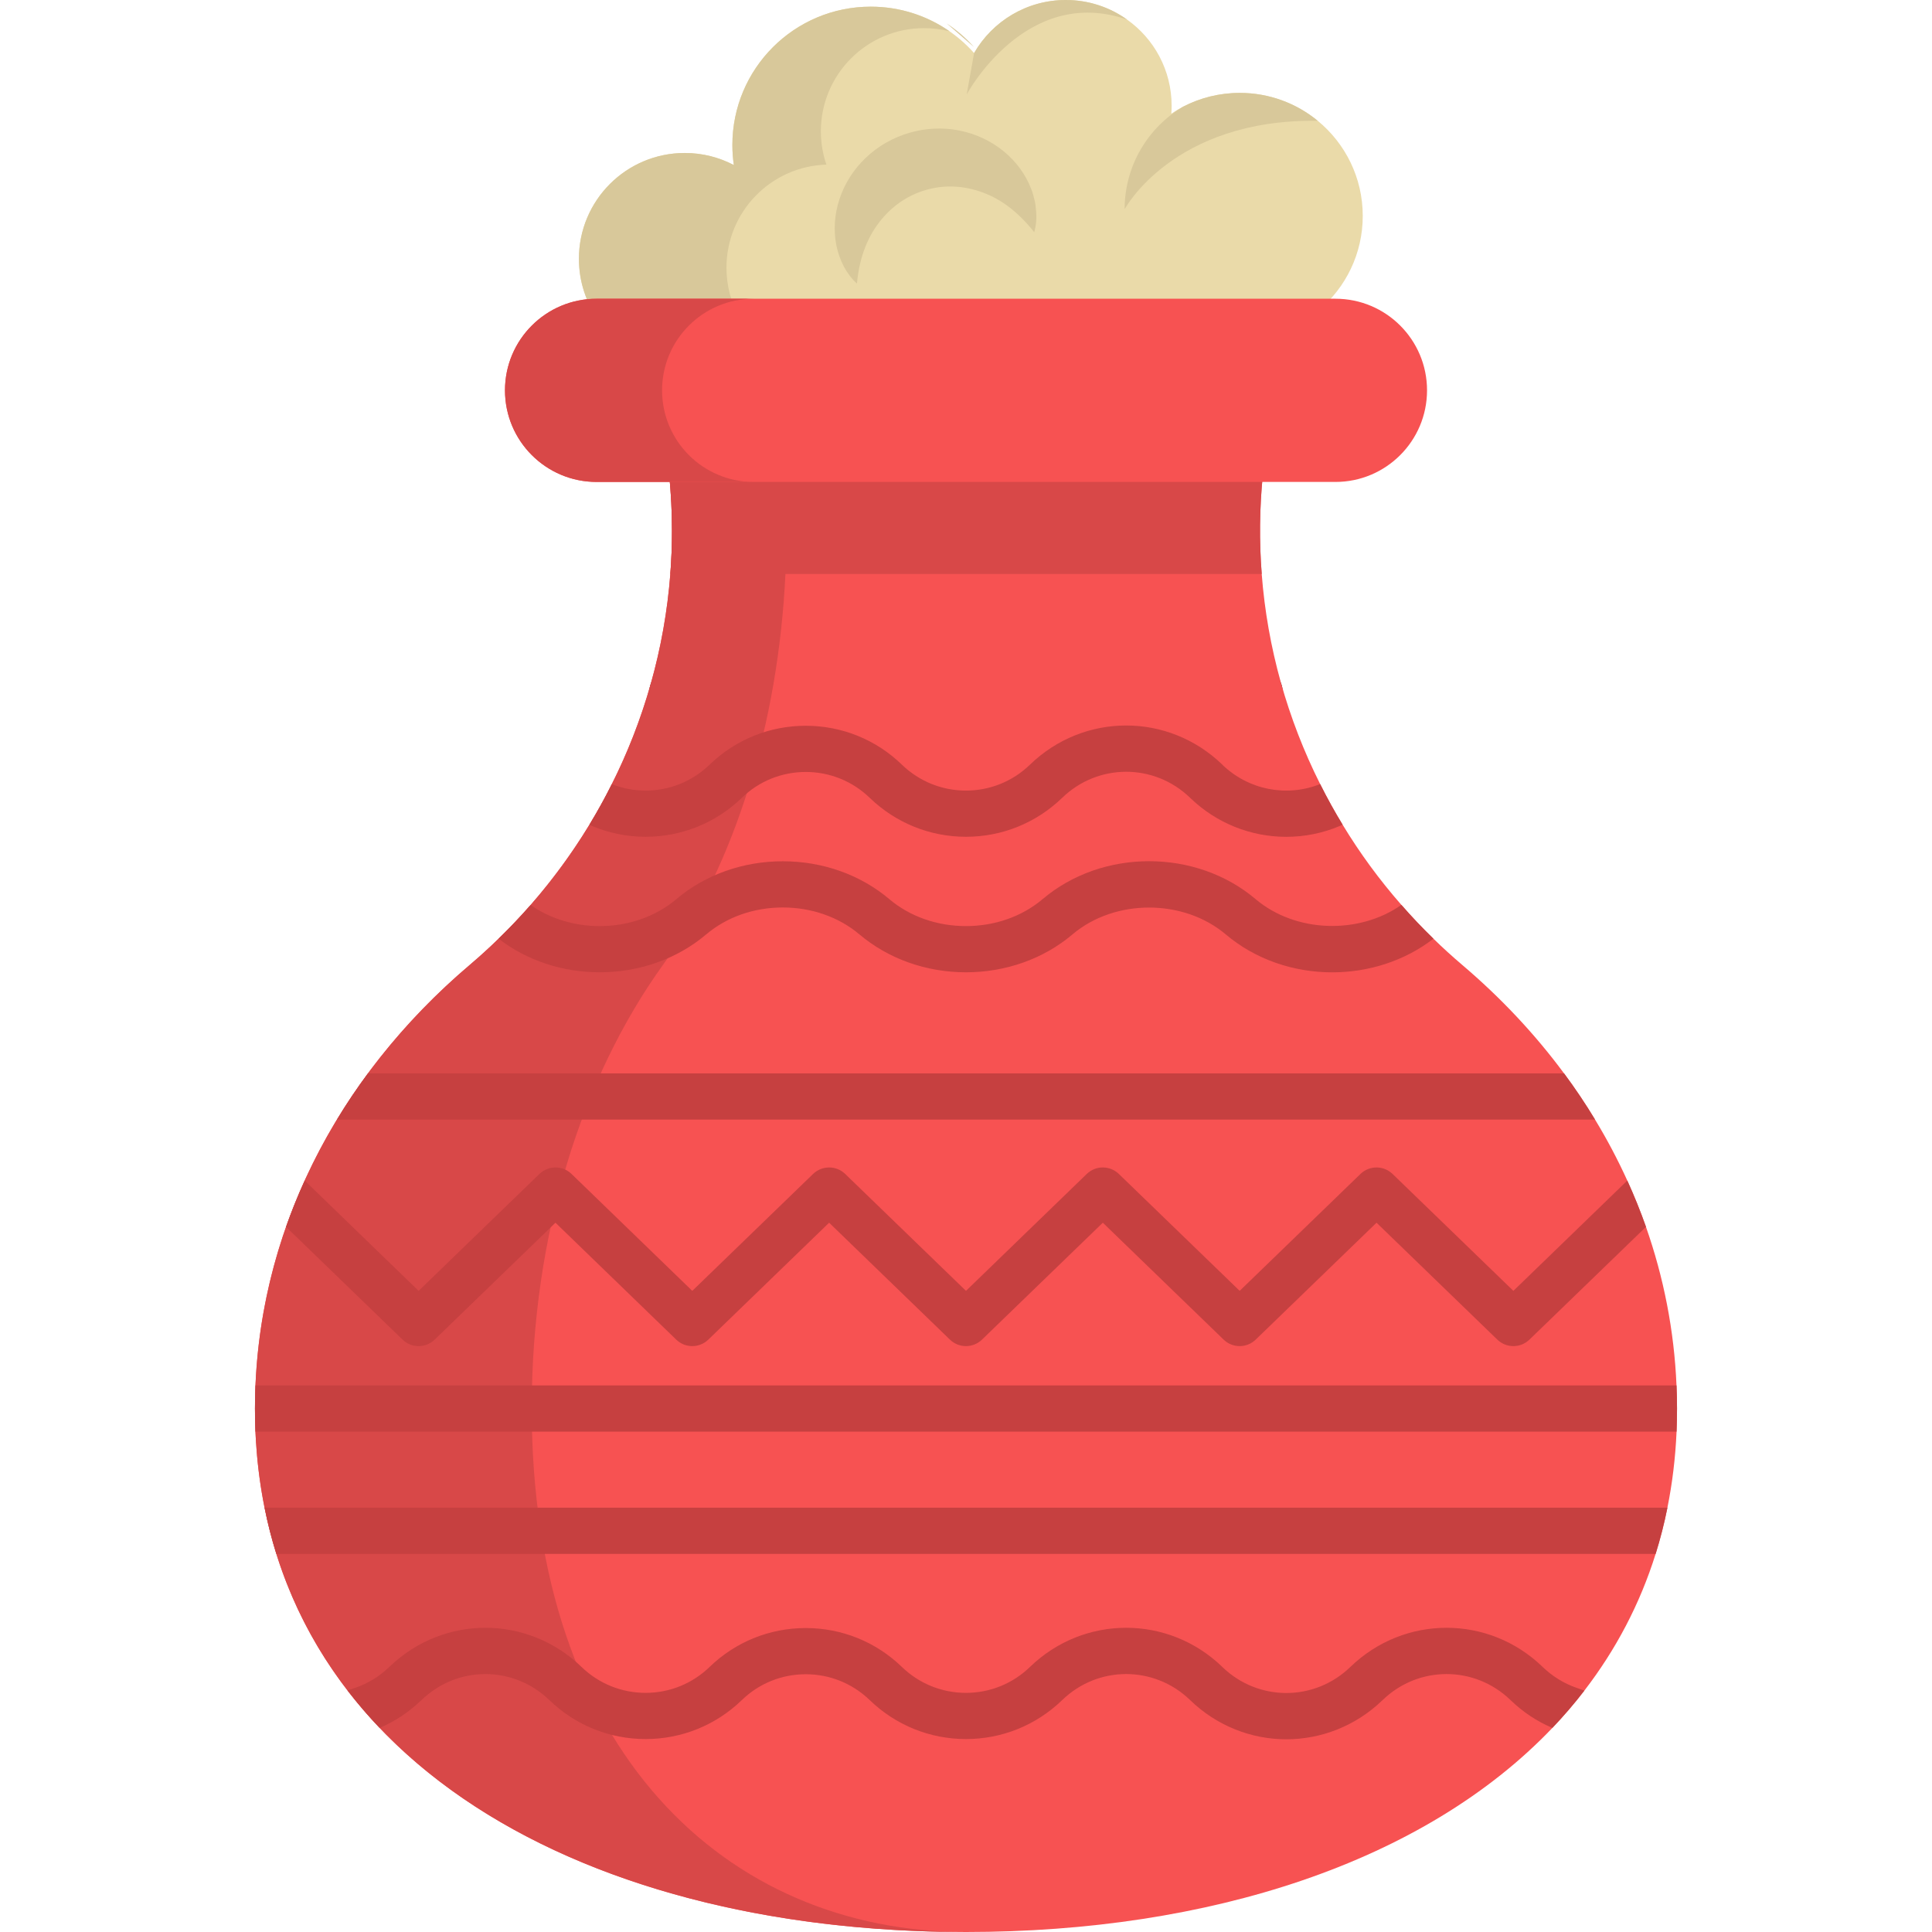<?xml version="1.0" encoding="iso-8859-1"?>
<!-- Uploaded to: SVG Repo, www.svgrepo.com, Generator: SVG Repo Mixer Tools -->
<svg height="800px" width="800px" version="1.1" id="Layer_1" xmlns="http://www.w3.org/2000/svg" xmlns:xlink="http://www.w3.org/1999/xlink" 
	 viewBox="0 0 512 512" xml:space="preserve">
<circle cx="255.999" cy="183.869" r="8.232"/>
<circle cx="180.257" cy="183.869" r="8.232"/>
<circle cx="331.74" cy="183.869" r="8.232"/>
<path style="fill:#F75252;" d="M444.429,373.275c0,2.057-0.049,4.102-0.122,6.122c-0.306,6.979-1.126,13.701-2.424,20.154
	c-0.833,4.188-1.886,8.277-3.122,12.244c-4.187,13.37-10.591,25.455-18.88,36.218c-2.632,3.441-5.473,6.734-8.485,9.905
	C377.418,493.536,320.495,512,256.006,512c-64.502,0-121.436-18.464-155.401-54.094c-3.024-3.171-5.865-6.477-8.51-9.918
	c-8.277-10.75-14.681-22.823-18.856-36.193c-1.249-3.967-2.29-8.057-3.122-12.244c-1.31-6.453-2.118-13.175-2.424-20.154
	c-0.073-2.02-0.122-4.065-0.122-6.122c0-2.045,0.049-4.09,0.135-6.122c0.612-14.57,3.404-28.663,8.093-42.022v-0.012
	c1.469-4.163,3.122-8.24,4.947-12.256c2.522-5.547,5.375-10.946,8.546-16.162c2.535-4.2,5.277-8.277,8.216-12.244
	c7.738-10.444,16.787-20.08,26.961-28.724c2.645-2.241,5.191-4.567,7.653-6.967c2.963-2.865,5.791-5.853,8.497-8.926
	c5.816-6.661,11.02-13.762,15.562-21.243c2.13-3.514,4.126-7.114,5.951-10.787c8.693-17.301,14.007-36.206,15.513-55.698
	c0.294-3.796,0.441-7.604,0.441-11.436c0-4.91-0.245-9.844-0.735-14.791h157.311c-0.882,8.803-0.967,17.57-0.294,26.227
	c1.494,19.492,6.808,38.373,15.489,55.674c1.837,3.673,3.82,7.273,5.963,10.787c4.53,7.481,9.734,14.583,15.562,21.231
	c2.694,3.098,5.534,6.085,8.497,8.963c2.461,2.4,5.02,4.726,7.652,6.967c10.175,8.644,19.235,18.28,26.961,28.724
	c2.939,3.967,5.681,8.044,8.216,12.244c3.171,5.216,6.024,10.616,8.546,16.162c1.824,4.016,3.477,8.093,4.947,12.256v0.012
	c4.689,13.358,7.481,27.451,8.093,42.022C444.38,369.186,444.429,371.23,444.429,373.275z"/>
<g>
	<path style="fill:#D84848;" d="M256.006,512c-104.074,0-188.436-48.07-188.436-138.725c0-46.087,21.794-87.728,56.898-117.543
		c31.075-26.386,50.103-63.755,53.176-103.621c0.294-3.796,0.441-7.604,0.441-11.436c0-4.91-0.245-9.844-0.735-14.791h30.622
		c0.294,4.947,0.441,9.881,0.441,14.791c0,3.832-0.086,7.64-0.269,11.436c-1.873,39.867-13.493,77.235-32.471,103.621
		c-21.439,29.814-34.761,71.456-34.761,117.543C140.912,463.93,192.447,512,256.006,512z"/>
	<path style="fill:#D84848;" d="M334.368,152.111H177.644c0.294-3.796,0.441-7.604,0.441-11.436c0-4.91-0.245-9.844-0.735-14.791
		h157.311C333.78,134.688,333.694,143.455,334.368,152.111z"/>
</g>
<g>
	<path style="fill:#C64040;" d="M444.429,373.275c0,2.057-0.049,4.102-0.122,6.122H67.693c-0.073-2.02-0.122-4.065-0.122-6.122
		c0-2.045,0.049-4.09,0.135-6.122h376.59C444.38,369.186,444.429,371.23,444.429,373.275z"/>
	<path style="fill:#C64040;" d="M441.883,399.551c-0.833,4.188-1.886,8.277-3.122,12.244H73.239
		c-1.249-3.967-2.29-8.057-3.122-12.244H441.883z"/>
	<path style="fill:#C64040;" d="M422.709,296.701H89.291c2.535-4.2,5.277-8.277,8.216-12.244h316.986
		C417.431,288.424,420.174,292.501,422.709,296.701z"/>
	<path style="fill:#C64040;" d="M436.202,325.119v0.012l-30.879,29.875c-2.375,2.302-6.146,2.302-8.522,0l-32.006-30.977
		l-32.018,30.977c-1.188,1.151-2.718,1.726-4.249,1.726c-1.543,0-3.073-0.575-4.261-1.726l-32.006-30.977l-32.018,30.977
		c-2.363,2.302-6.134,2.302-8.51,0l-32.006-30.977l-32.006,30.977c-2.375,2.302-6.147,2.302-8.522,0l-31.994-30.977L115.2,355.007
		c-2.375,2.302-6.146,2.302-8.522,0l-30.879-29.875v-0.012c1.469-4.163,3.122-8.24,4.947-12.256l30.194,29.227l32.006-30.977
		c2.375-2.29,6.146-2.302,8.522,0l31.994,30.977l32.006-30.977c2.375-2.29,6.147-2.302,8.522,0l32.006,30.977L288,311.112
		c2.375-2.302,6.134-2.29,8.51,0l32.018,30.977l32.006-30.977c2.375-2.302,6.134-2.29,8.51,0l32.018,30.977l30.194-29.226
		C433.079,316.879,434.732,320.956,436.202,325.119z"/>
	<path style="fill:#C64040;" d="M419.88,448.013c-2.632,3.441-5.473,6.734-8.485,9.905c-4.102-1.739-7.812-4.212-11.069-7.359
		c-9.526-9.22-24.427-9.22-33.928-0.012c-7.163,6.918-16.346,10.383-25.517,10.383c-9.159,0-18.329-3.465-25.468-10.371
		c-0.012-0.012-0.037-0.037-0.049-0.049c-9.514-9.171-24.39-9.159-33.879,0.037c-6.893,6.661-15.942,10.322-25.492,10.322
		c-9.55,0-18.599-3.661-25.48-10.297c-4.592-4.445-10.616-6.881-16.982-6.881s-12.391,2.437-16.958,6.869
		c-6.881,6.648-15.929,10.309-25.48,10.309c-9.55,0-18.599-3.661-25.48-10.297c-9.526-9.232-24.427-9.232-33.928-0.012
		c-0.086,0.086-0.171,0.159-0.269,0.233c-3.196,3.037-6.82,5.424-10.811,7.114c-3.024-3.171-5.865-6.477-8.51-9.918l2.118-0.722
		c3.343-1.151,6.355-3.012,8.938-5.51c0.086-0.073,0.171-0.147,0.257-0.22c14.289-13.615,36.499-13.542,50.715,0.233
		c4.579,4.42,10.603,6.857,16.97,6.857c6.355,0,12.379-2.437,16.958-6.869c6.869-6.648,15.917-10.309,25.48-10.309
		c9.563,0,18.623,3.661,25.492,10.322c4.579,4.42,10.603,6.857,16.97,6.857c6.355,0,12.379-2.437,16.958-6.869
		c14.301-13.836,36.683-13.836,50.972-0.012c0.012,0.024,0.024,0.037,0.049,0.061c9.514,9.159,24.39,9.146,33.891-0.049
		c14.301-13.836,36.683-13.836,50.96,0c2.596,2.498,5.608,4.359,8.975,5.534L419.88,448.013z"/>
	<path style="fill:#C64040;" d="M379.879,248.766c-7.689,5.938-17.264,8.914-26.827,8.914c-10.15,0-20.301-3.355-28.21-10.052
		c-11.203-9.477-29.386-9.489-40.589-0.037c-0.012,0.012-0.037,0.024-0.049,0.049c-7.653,6.465-17.668,10.028-28.21,10.028
		c-10.542,0-20.558-3.563-28.222-10.028c-5.449-4.616-12.66-7.15-20.325-7.15c-7.653,0-14.864,2.535-20.301,7.138
		c-7.653,6.477-17.668,10.04-28.222,10.04c-9.893,0-19.346-3.147-26.802-8.901c2.963-2.865,5.791-5.853,8.497-8.926
		c5.155,3.612,11.571,5.583,18.305,5.583c7.653,0,14.864-2.535,20.313-7.138c7.64-6.477,17.656-10.04,28.21-10.04
		c10.554,0,20.582,3.563,28.235,10.04c5.436,4.604,12.66,7.138,20.313,7.138c7.628,0,14.828-2.522,20.264-7.114
		c0.025-0.012,0.037-0.024,0.049-0.037c15.819-13.395,40.613-13.395,56.433,0c10.567,8.95,27.378,9.452,38.642,1.531
		C374.075,242.901,376.916,245.888,379.879,248.766z"/>
	<path style="fill:#C64040;" d="M355.819,218.572l-0.722,0.306c-4.591,1.947-9.428,2.89-14.228,2.89
		c-9.318,0-18.476-3.563-25.455-10.322c-0.012-0.012-0.037-0.037-0.049-0.049c-9.514-9.171-24.39-9.159-33.879,0.037
		c-6.893,6.661-15.942,10.322-25.492,10.322c-9.55,0-18.599-3.661-25.48-10.297c-4.592-4.445-10.616-6.881-16.982-6.881
		c-6.367,0-12.391,2.437-16.958,6.869c-6.881,6.648-15.929,10.309-25.48,10.309c-4.898,0-9.673-0.967-14.179-2.853l-0.735-0.306
		c2.13-3.514,4.126-7.114,5.951-10.787c2.865,1.126,5.865,1.702,8.963,1.702c6.355,0,12.379-2.437,16.958-6.869
		c6.869-6.648,15.917-10.309,25.48-10.309c9.563,0,18.623,3.661,25.492,10.322c4.579,4.42,10.603,6.857,16.97,6.857
		c6.355,0,12.379-2.437,16.958-6.869c14.301-13.836,36.683-13.836,50.972-0.012c0.012,0.024,0.024,0.037,0.049,0.061
		c6.906,6.648,17.007,8.632,25.884,5.094C351.693,211.458,353.677,215.058,355.819,218.572z"/>
</g>
<path style="fill:#D8C89A;" d="M258.143,12.483l-7.246-6.268C253.578,7.982,256.018,10.096,258.143,12.483z"/>
<path style="fill:#EADAA9;" d="M361.143,57.221c0,10.001-4.501,18.951-11.589,24.935l-190.91,2.734
	c-3.291-4.596-5.227-10.223-5.227-16.3c0-15.491,12.557-28.049,28.049-28.049c4.691,0,9.118,1.157,13.009,3.197
	c-0.252-1.725-0.389-3.502-0.389-5.3c0-20.255,16.417-36.672,36.672-36.672c7.446,0,14.366,2.219,20.139,6.027
	c2.681,1.767,5.122,3.88,7.246,6.268C262.99,5.658,272.056,0,282.457,0c6.036,0,11.632,1.914,16.206,5.174
	c7.162,5.069,11.831,13.419,11.831,22.863c0,0.704-0.032,1.398-0.085,2.083c0.999-0.673,2.03-1.283,3.103-1.84
	c4.501-2.335,9.613-3.66,15.028-3.66c7.856,0,15.06,2.777,20.686,7.404C356.505,37.997,361.143,47.073,361.143,57.221z"/>
<path style="fill:#D8C89A;" d="M217.539,34.8c0,3.082,0.515,6.047,1.462,8.823c-14.703,0.452-26.481,12.505-26.481,27.323
	c0,4.869,1.272,9.444,3.523,13.408l-37.397,0.536c-3.291-4.596-5.227-10.223-5.227-16.3c0-15.491,12.557-28.049,28.049-28.049
	c4.691,0,9.118,1.157,13.009,3.197c-0.252-1.725-0.389-3.502-0.389-5.3c0-20.255,16.417-36.672,36.672-36.672
	c7.761,0,14.966,2.419,20.886,6.531c-2.166-0.547-4.427-0.841-6.762-0.841C229.781,7.457,217.539,19.698,217.539,34.8z"/>
<path style="fill:#F75252;" d="M353.903,79.167h-195.8c-13.407,0-24.276,10.869-24.276,24.276l0,0
	c0,13.407,10.869,24.276,24.276,24.276h195.8c13.407,0,24.276-10.869,24.276-24.276l0,0C378.18,90.036,367.31,79.167,353.903,79.167
	z"/>
<path style="fill:#D84848;" d="M175.455,103.444c0-13.407,10.869-24.276,24.276-24.276h-41.63
	c-13.407,0-24.276,10.869-24.276,24.276s10.869,24.276,24.276,24.276h41.63C186.324,127.72,175.455,116.851,175.455,103.444z"/>
<g>
	<path style="fill:#D8C89A;" d="M227.099,75.147c-2.828-2.549-4.648-6.186-5.457-10.141c-0.781-3.961-0.507-8.273,0.856-12.324
		c1.344-4.059,3.765-7.861,6.988-10.909c3.218-3.062,7.215-5.33,11.492-6.574c4.287-1.26,8.904-1.486,13.249-0.618
		c4.347,0.866,8.42,2.776,11.731,5.491c3.322,2.696,5.866,6.207,7.311,9.981c0.382,0.932,0.644,1.909,0.867,2.876
		c0.249,0.954,0.359,1.944,0.433,2.914c0.195,1.916,0.028,3.859-0.487,5.692c-4.688-5.926-9.586-9.238-14.567-10.847
		c-4.949-1.621-9.735-1.631-14.138-0.344c-4.453,1.295-8.454,3.818-11.792,7.833C230.246,62.212,227.786,67.652,227.099,75.147z"/>
	<path style="fill:#D8C89A;" d="M349.227,32.023c-38.323-0.6-51.185,23.411-51.185,23.411c0-11.558,6.205-21.654,15.47-27.155
		c4.501-2.335,9.613-3.66,15.028-3.66C336.397,24.62,343.601,27.396,349.227,32.023z"/>
	<path style="fill:#D8C89A;" d="M298.663,5.174c-26.892-9.276-42.477,19.845-42.477,19.845l1.957-10.958
		C262.99,5.658,272.056,0,282.457,0C288.493,0,294.089,1.914,298.663,5.174z"/>
</g>
</svg>